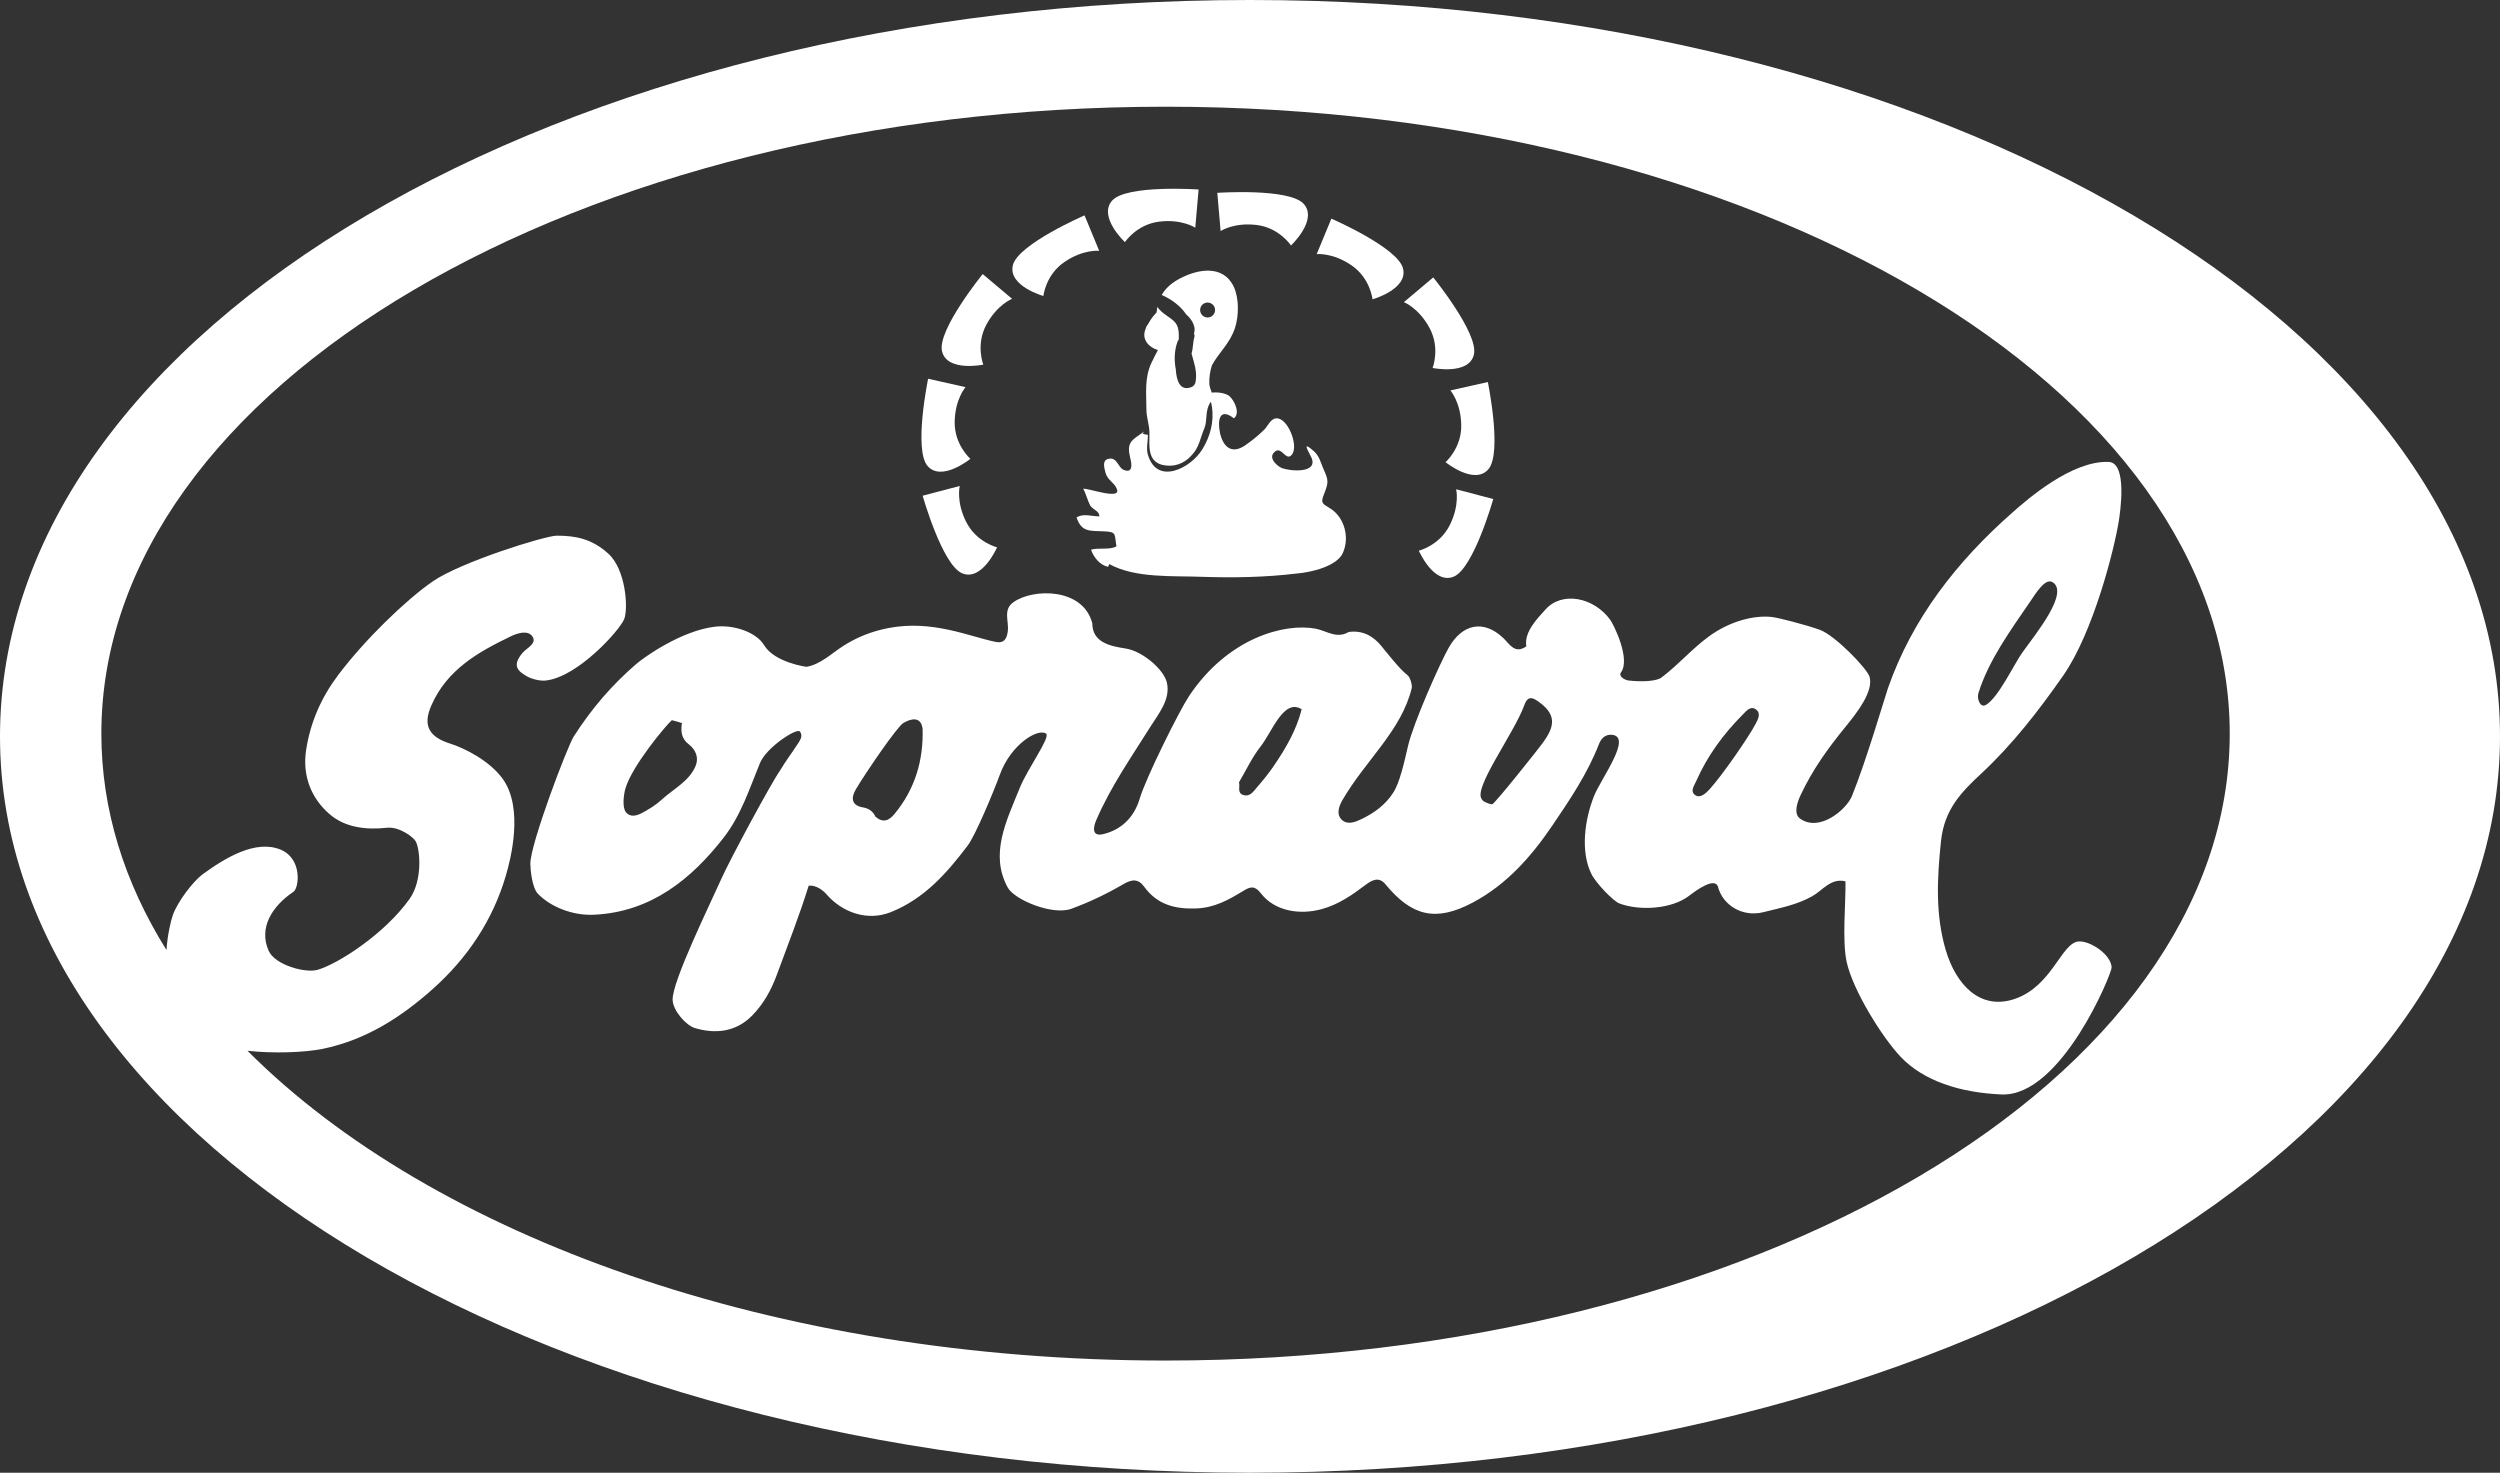 <?xml version="1.0" encoding="utf-8"?>
<!-- Generator: Adobe Illustrator 16.0.0, SVG Export Plug-In . SVG Version: 6.00 Build 0)  -->
<!DOCTYPE svg PUBLIC "-//W3C//DTD SVG 1.1//EN" "http://www.w3.org/Graphics/SVG/1.1/DTD/svg11.dtd">
<svg version="1.1" id="Capa_1" xmlns="http://www.w3.org/2000/svg" xmlns:xlink="http://www.w3.org/1999/xlink" x="0px" y="0px"
	 width="149.26px" height="87.928px" viewBox="0 0 149.26 87.928" enable-background="new 0 0 149.26 87.928" xml:space="preserve">
<rect x="0" y="0" width="149.26" height="87.928" fill="#333333" stroke="none"/>
<g>
	<path fill="#FFFFFF" d="M112.716,41.096c-0.159,0.453-1.312,4.391-2.152,6.441c-0.314,0.77-1.914,2.172-3.088,1.342
		c-0.405-0.287-0.186-0.957,0.029-1.412c0.726-1.533,1.584-2.727,2.666-4.057c0.742-0.91,1.691-2.139,1.449-3.004
		c-0.134-0.477-2.048-2.465-2.963-2.801c-0.751-0.277-2.493-0.73-2.881-0.77c-1.148-0.119-2.579,0.303-3.762,1.172
		c-1.018,0.75-1.73,1.613-2.811,2.441c-0.3,0.23-1.191,0.273-1.962,0.182c-0.253-0.029-0.626-0.258-0.461-0.484
		c0.583-0.803-0.434-2.852-0.64-3.137c-0.975-1.348-2.884-1.734-3.874-0.613c-0.409,0.463-1.292,1.316-1.138,2.193
		c-0.693,0.484-0.99-0.131-1.376-0.496c-1.189-1.129-2.456-0.832-3.255,0.574c-0.535,0.945-2.116,4.498-2.438,5.895
		c-0.218,0.943-0.497,2.203-0.887,2.779l0,0c-0.456,0.703-1.097,1.176-1.839,1.541c-0.405,0.197-0.861,0.383-1.204,0.08
		c-0.358-0.316-0.207-0.801,0.015-1.184c1.388-2.398,3.53-4.145,4.146-6.711c0.023-0.098-0.052-0.615-0.283-0.781
		c-0.416-0.299-1.36-1.506-1.544-1.729c-0.502-0.605-1.131-0.939-1.946-0.824c-0.703,0.424-1.303-0.066-1.957-0.195
		c-1.849-0.359-5.265,0.537-7.586,4.047c-0.564,0.854-2.553,4.834-2.934,6.111c-0.347,1.164-1.146,1.855-2.161,2.102
		c-0.815,0.197-0.534-0.586-0.425-0.84c0.849-1.973,2.072-3.725,3.204-5.529c0.515-0.818,1.267-1.709,0.997-2.721
		c-0.196-0.736-1.419-1.832-2.457-1.99c-0.89-0.137-1.983-0.352-1.983-1.502l0,0c-0.554-2.145-3.559-2.094-4.718-1.256
		c-0.624,0.451-0.252,1.119-0.327,1.727c-0.067,0.535-0.281,0.729-0.731,0.637c-1.582-0.328-3.795-1.334-6.407-0.824
		c-1.035,0.201-1.903,0.562-2.707,1.078c-0.663,0.424-1.341,1.096-2.177,1.234c0,0-1.902-0.246-2.535-1.303
		c-0.438-0.73-1.762-1.244-2.979-1.086c-1.99,0.26-4.167,1.805-4.653,2.225c-1.443,1.248-2.628,2.613-3.722,4.316
		c-0.389,0.605-2.612,6.465-2.596,7.613c0.004,0.34,0.103,1.42,0.449,1.781c0.762,0.797,2.094,1.316,3.35,1.256
		c3.445-0.162,5.838-2.17,7.725-4.578c1.051-1.34,1.561-2.957,2.186-4.477c0.386-0.938,2.193-2.113,2.381-1.885
		c0.16,0.195,0.088,0.408-0.053,0.629c-0.365,0.58-0.794,1.127-1.139,1.719c-0.443,0.596-2.961,5.254-3.471,6.398
		c-0.646,1.457-2.988,6.215-2.932,7.289c0.034,0.658,0.812,1.523,1.342,1.676c1.153,0.336,2.407,0.277,3.418-0.764
		c0.697-0.719,1.13-1.523,1.471-2.447c0.661-1.793,1.355-3.561,1.893-5.295c0.454-0.047,0.865,0.289,1.059,0.512
		c0.949,1.092,2.444,1.629,3.849,1.066c1.982-0.795,3.326-2.305,4.589-3.98c0.463-0.613,1.559-3.246,1.907-4.205
		c0.685-1.889,2.328-2.811,2.771-2.467c0.269,0.209-1.1,2.078-1.562,3.211c-0.828,2.033-1.811,3.982-0.733,5.969
		c0.399,0.738,2.675,1.688,3.809,1.271c1.082-0.398,2.1-0.885,3.079-1.457c0.521-0.305,0.899-0.354,1.264,0.146
		c0.777,1.064,1.828,1.342,3.109,1.293c1.088-0.039,1.943-0.518,2.805-1.047c0.428-0.262,0.683-0.33,1.056,0.15
		c0.817,1.053,2.295,1.303,3.624,0.939c1.018-0.279,1.824-0.848,2.626-1.453c0.424-0.32,0.812-0.482,1.188-0.025
		c1.579,1.918,3.019,2.242,5.194,1.092c2.016-1.066,3.496-2.738,4.744-4.576c1.056-1.555,2.121-3.129,2.81-4.908
		c0.117-0.301,0.361-0.57,0.751-0.541c1.275,0.094-0.625,2.596-1.046,3.645c-0.571,1.422-0.82,3.324-0.171,4.65
		c0.288,0.588,1.33,1.645,1.674,1.775c1.232,0.463,3.137,0.336,4.17-0.457c0.42-0.324,1.525-1.131,1.721-0.543
		c0.271,1.092,1.459,1.838,2.699,1.525c0.988-0.25,1.998-0.43,2.938-0.959c0.606-0.342,1.103-1.098,1.976-0.885
		c0.021,1.305-0.208,3.539,0.071,4.816c0.37,1.684,2.1,4.469,3.207,5.645c1.369,1.455,3.565,2.164,6.062,2.264
		c3.547,0.119,6.557-7.219,6.549-7.576c-0.017-0.775-1.293-1.617-1.977-1.559c-1.029,0.09-1.575,2.686-3.829,3.438
		c-2.046,0.684-3.482-0.857-4.092-2.906c-0.632-2.123-0.524-4.293-0.288-6.529c0.201-1.893,1.212-2.918,2.408-4.031
		c1.871-1.742,3.431-3.76,4.886-5.844c1.806-2.588,3.059-7.568,3.325-9.252c0.062-0.4,0.539-3.459-0.607-3.506
		c-2.21-0.09-4.866,2.242-5.736,3.01C116.849,33.502,114.169,36.922,112.716,41.096z M41.529,45.734
		c-0.39,0.922-1.315,1.359-2.011,1.998c-0.355,0.326-0.779,0.592-1.208,0.816c-0.289,0.15-0.673,0.268-0.937-0.051
		c-0.232-0.279-0.141-1.047-0.035-1.414c0.396-1.367,2.454-3.816,2.775-4.086c0.186,0.041,0.416,0.117,0.602,0.174
		c-0.081,0.48-0.027,0.936,0.385,1.248C41.561,44.77,41.73,45.256,41.529,45.734z M55.083,43.502
		c0.055,1.898-0.453,3.609-1.675,5.092c-0.349,0.422-0.7,0.545-1.143,0.162c-0.15-0.322-0.392-0.492-0.753-0.553
		c-0.746-0.129-0.678-0.639-0.399-1.105c0.598-1.004,2.444-3.703,2.815-3.928C54.339,42.922,54.978,42.725,55.083,43.502
		L55.083,43.502z M76.054,45.723c-0.309,0.455-0.661,0.883-1.02,1.299c-0.205,0.236-0.408,0.566-0.798,0.445
		c-0.396-0.123-0.188-0.502-0.262-0.762c0.427-0.721,0.783-1.496,1.297-2.148c0.681-0.865,1.373-2.887,2.444-2.211l0,0
		C77.403,43.59,76.765,44.676,76.054,45.723z M92.11,44.355c-0.227,0.316-2.825,3.588-3.022,3.668
		c-0.261-0.027-0.615-0.213-0.615-0.307l0,0c-0.554-0.627,1.934-3.938,2.54-5.629c0.22-0.615,0.549-0.42,0.949-0.117
		C93.017,42.768,92.725,43.498,92.11,44.355z M104.819,43.215c-0.424,0.809-2.008,3.096-2.748,3.904
		c-0.222,0.242-0.559,0.562-0.859,0.354c-0.324-0.225-0.068-0.553,0.068-0.859c0.666-1.504,1.618-2.793,2.769-3.951
		c0.222-0.225,0.487-0.562,0.819-0.283C105.148,42.613,104.946,42.971,104.819,43.215z M122.549,34.76
		c0.992,0.621-0.947,3.01-1.798,4.186c-0.49,0.676-1.438,2.711-2.186,3.141c-0.349,0.201-0.546-0.385-0.447-0.701
		c0.621-1.988,1.932-3.768,3.094-5.473C121.548,35.418,122.113,34.486,122.549,34.76z"/>
	<path fill="#FFFFFF" d="M66.657,29.145c0.396,0.762-1.653,0-1.985,0.033c0.167,0.297,0.266,0.729,0.431,1.025
		c0.165,0.23,0.562,0.33,0.529,0.627c-0.464,0-0.96-0.197-1.357,0.068c0.299,0.859,0.729,0.793,1.656,0.826
		c0.76,0.033,0.596,0.166,0.727,0.893c-0.397,0.232-1.025,0.068-1.521,0.199c0.164,0.463,0.528,0.926,1.024,1.025l0.066-0.164
		c1.555,0.857,3.803,0.693,5.49,0.76c1.92,0.064,3.839,0.033,5.725-0.199c0.826-0.064,2.414-0.43,2.745-1.256
		c0.397-0.928,0.065-2.053-0.694-2.58c-0.497-0.332-0.695-0.299-0.432-0.928c0.266-0.693,0.266-0.793-0.065-1.521
		c-0.164-0.396-0.231-0.727-0.562-1.025c-0.762-0.662-0.297,0.033-0.133,0.398c0.397,0.924-1.191,0.824-1.752,0.627
		c-0.267-0.1-0.862-0.596-0.465-0.959c0.431-0.432,0.694,0.629,1.06,0.133c0.397-0.529-0.266-2.217-0.96-2.15
		c-0.364,0.033-0.497,0.529-0.795,0.762c-0.297,0.297-0.727,0.627-1.058,0.859c-0.794,0.529-1.29,0.1-1.489-0.729
		c-0.164-0.795-0.033-1.555,0.828-0.893c0.396-0.299,0.032-1.059-0.266-1.324c-0.263-0.203-0.723-0.248-1.057-0.211
		c-0.059-0.174-0.137-0.35-0.145-0.533c-0.013-0.367,0.04-0.736,0.155-1.1c0.448-0.803,1.075-1.309,1.374-2.219
		c0.238-0.723,0.255-1.775-0.072-2.471c-0.633-1.34-2.166-1.053-3.237-0.477c-0.473,0.254-0.829,0.561-1.065,0.975
		c0.021,0.004,0.043,0.012,0.062,0.021c0.53,0.244,1.064,0.627,1.395,1.125c0.23,0.203,0.414,0.439,0.492,0.754
		c0.031,0.133,0.016,0.27-0.019,0.406c0.03,0.061,0.042,0.127,0.022,0.203c-0.1,0.354-0.072,0.68-0.169,0.984
		c0.042,0.16,0.091,0.322,0.137,0.49c0.124,0.438,0.175,0.791,0.098,1.236c-0.006,0.037-0.022,0.068-0.042,0.098
		c-0.037,0.078-0.115,0.145-0.198,0.178c-0.681,0.268-0.897-0.385-0.935-1.062c-0.109-0.551-0.086-1.131,0.104-1.652
		c0.018-0.049,0.044-0.088,0.073-0.119c0.002-0.086,0.005-0.174,0.005-0.264c-0.009-0.729-0.276-0.846-0.774-1.207
		c-0.205-0.148-0.391-0.297-0.51-0.49c-0.017,0.111-0.03,0.225-0.044,0.336c-0.019,0.021-0.042,0.047-0.071,0.078
		c-0.002,0-0.002,0.004-0.002,0.004c-0.207,0.205-0.379,0.518-0.5,0.715c-0.036,0.006-0.066,0.152-0.1,0.234
		c-0.23,0.586,0.229,1.074,0.754,1.213c-0.135,0.248-0.258,0.498-0.381,0.754c-0.438,0.918-0.307,1.828-0.307,2.826
		c0,0.441,0.18,0.9,0.18,1.357v0.127c0,0.66-0.121,1.551,0.75,1.791c0.695,0.166,1.302-0.064,1.73-0.527
		c0.497-0.496,0.533-1.027,0.799-1.656c0.205-0.482,0.008-1.047,0.387-1.584c0.026,0.1,0.054,0.203,0.068,0.305
		c0.127,0.914-0.104,1.768-0.582,2.547c-0.689,1.121-2.718,2.166-3.249,0.293c-0.105-0.373,0.007-0.768,0.007-1.168h-0.001
		c-0.554-0.068-0.19-0.133-0.229-0.193c-0.76,0.529-1.058,0.629-0.825,1.588c0.099,0.365,0.165,0.926-0.398,0.695
		c-0.329-0.133-0.379-0.762-0.876-0.662c-0.396,0.066-0.306,0.463-0.206,0.828C66.103,28.648,66.526,28.814,66.657,29.145z
		 M71.652,18.508c0-0.246,0.2-0.445,0.446-0.445s0.447,0.199,0.447,0.445c0,0.248-0.201,0.447-0.447,0.447
		S71.652,18.756,71.652,18.508z"/>
	<path fill="#FFFFFF" d="M75.026,13.432c1.357,0.164,2.051,1.225,2.051,1.225s1.622-1.523,0.762-2.482s-5.161-0.662-5.161-0.662
		l0.198,2.283C72.876,13.795,73.671,13.266,75.026,13.432z"/>
	<path fill="#FFFFFF" d="M80.688,15.84c1.129,0.771,1.257,2.031,1.257,2.031s2.14-0.604,1.819-1.852
		c-0.322-1.248-4.276-2.965-4.276-2.965l-0.876,2.117C78.612,15.172,79.562,15.068,80.688,15.84z"/>
	<path fill="#FFFFFF" d="M85.353,19.588c0.645,1.203,0.179,2.381,0.179,2.381s2.178,0.451,2.467-0.805s-2.429-4.602-2.429-4.602
		l-1.752,1.477C83.817,18.039,84.706,18.383,85.353,19.588z"/>
	<path fill="#FFFFFF" d="M87.242,25.395c0.019,1.365-0.938,2.197-0.938,2.197s1.726,1.402,2.561,0.42
		c0.836-0.98-0.035-5.203-0.035-5.203l-2.235,0.502C86.594,23.311,87.224,24.027,87.242,25.395z"/>
	<path fill="#FFFFFF" d="M84.71,32.877c0,0,0.886,2.039,2.078,1.553c1.194-0.486,2.365-4.635,2.365-4.635l-2.215-0.584
		c0,0,0.23,0.926-0.384,2.146C85.94,32.58,84.71,32.877,84.71,32.877z"/>
	<path fill="#FFFFFF" d="M67.161,14.457c0,0,0.695-1.059,2.052-1.225s2.149,0.363,2.149,0.363l0.199-2.281
		c0,0-4.301-0.299-5.16,0.66C65.54,12.936,67.161,14.457,67.161,14.457z"/>
	<path fill="#FFFFFF" d="M62.294,17.672c0,0,0.129-1.258,1.256-2.029c1.129-0.773,2.076-0.668,2.076-0.668l-0.875-2.117
		c0,0-3.953,1.715-4.275,2.963C60.154,17.068,62.294,17.672,62.294,17.672z"/>
	<path fill="#FFFFFF" d="M58.708,21.77c0,0-0.466-1.176,0.18-2.381c0.646-1.203,1.535-1.549,1.535-1.549l-1.752-1.477
		c0,0-2.719,3.346-2.43,4.602S58.708,21.77,58.708,21.77z"/>
	<path fill="#FFFFFF" d="M57.936,27.393c0,0-0.956-0.83-0.938-2.197c0.018-1.365,0.648-2.082,0.648-2.082l-2.234-0.502
		c0,0-0.872,4.221-0.036,5.203C56.21,28.795,57.936,27.393,57.936,27.393z"/>
	<path fill="#FFFFFF" d="M55.086,29.596c0,0,1.171,4.148,2.365,4.635c1.192,0.486,2.078-1.553,2.078-1.553s-1.231-0.297-1.845-1.518
		s-0.383-2.146-0.383-2.146L55.086,29.596z"/>
	<path fill="#FFFFFF" d="M74.63,0C33.413,0,0,19.684,0,43.965c0,24.279,33.413,43.963,74.63,43.963s74.63-19.684,74.63-43.963
		C149.26,19.684,115.847,0,74.63,0z M69.588,81.23c-23.361,0-43.772-7.43-54.812-18.494c1.506,0.17,3.408,0.107,4.498-0.117
		c2.583-0.531,4.701-1.908,6.576-3.584c2.055-1.834,3.578-4.096,4.359-6.783c0.264-0.906,1.084-3.998-0.206-5.766
		c-0.796-1.09-2.298-1.828-3.115-2.086c-1.247-0.395-1.673-1.053-1.138-2.275c0.937-2.145,2.788-3.188,4.736-4.129
		c0.396-0.191,1.021-0.395,1.295-0.006c0.301,0.428-0.322,0.686-0.577,0.982c-0.606,0.711-0.37,1.064,0.26,1.41
		c0.308,0.17,0.784,0.285,1.118,0.248c1.92-0.207,4.428-3.012,4.687-3.674c0.249-0.641,0.095-2.959-0.953-3.904
		c-0.972-0.877-1.932-1.072-3.083-1.07h-0.001c-0.706,0.012-5.722,1.57-7.4,2.732c-1.591,1.1-4.044,3.463-5.653,5.604
		c-0.997,1.326-1.654,2.809-1.904,4.469c-0.232,1.541,0.312,2.875,1.392,3.814c0.931,0.811,2.188,0.955,3.432,0.82
		c0.734-0.08,1.571,0.547,1.72,0.811c0.254,0.447,0.438,2.307-0.368,3.439c-1.488,2.094-4.291,3.893-5.502,4.234
		c-0.713,0.201-2.526-0.279-2.911-1.143c-0.605-1.365,0.203-2.66,1.48-3.516c0.341-0.229,0.548-1.982-0.773-2.523
		c-1.487-0.609-3.309,0.498-4.641,1.471c-0.562,0.41-1.502,1.633-1.786,2.443C10.19,55,9.997,55.844,9.939,56.721
		c-2.514-4.027-3.888-8.379-3.888-12.92c0-20.672,28.444-37.43,63.536-37.43c35.091,0,63.537,16.758,63.537,37.43
		S104.679,81.23,69.588,81.23z"/>
</g>
<g>
</g>
<g>
</g>
<g>
</g>
<g>
</g>
<g>
</g>
<g>
</g>
<g>
</g>
<g>
</g>
<g>
</g>
<g>
</g>
<g>
</g>
<g>
</g>
<g>
</g>
<g>
</g>
<g>
</g>
</svg>
